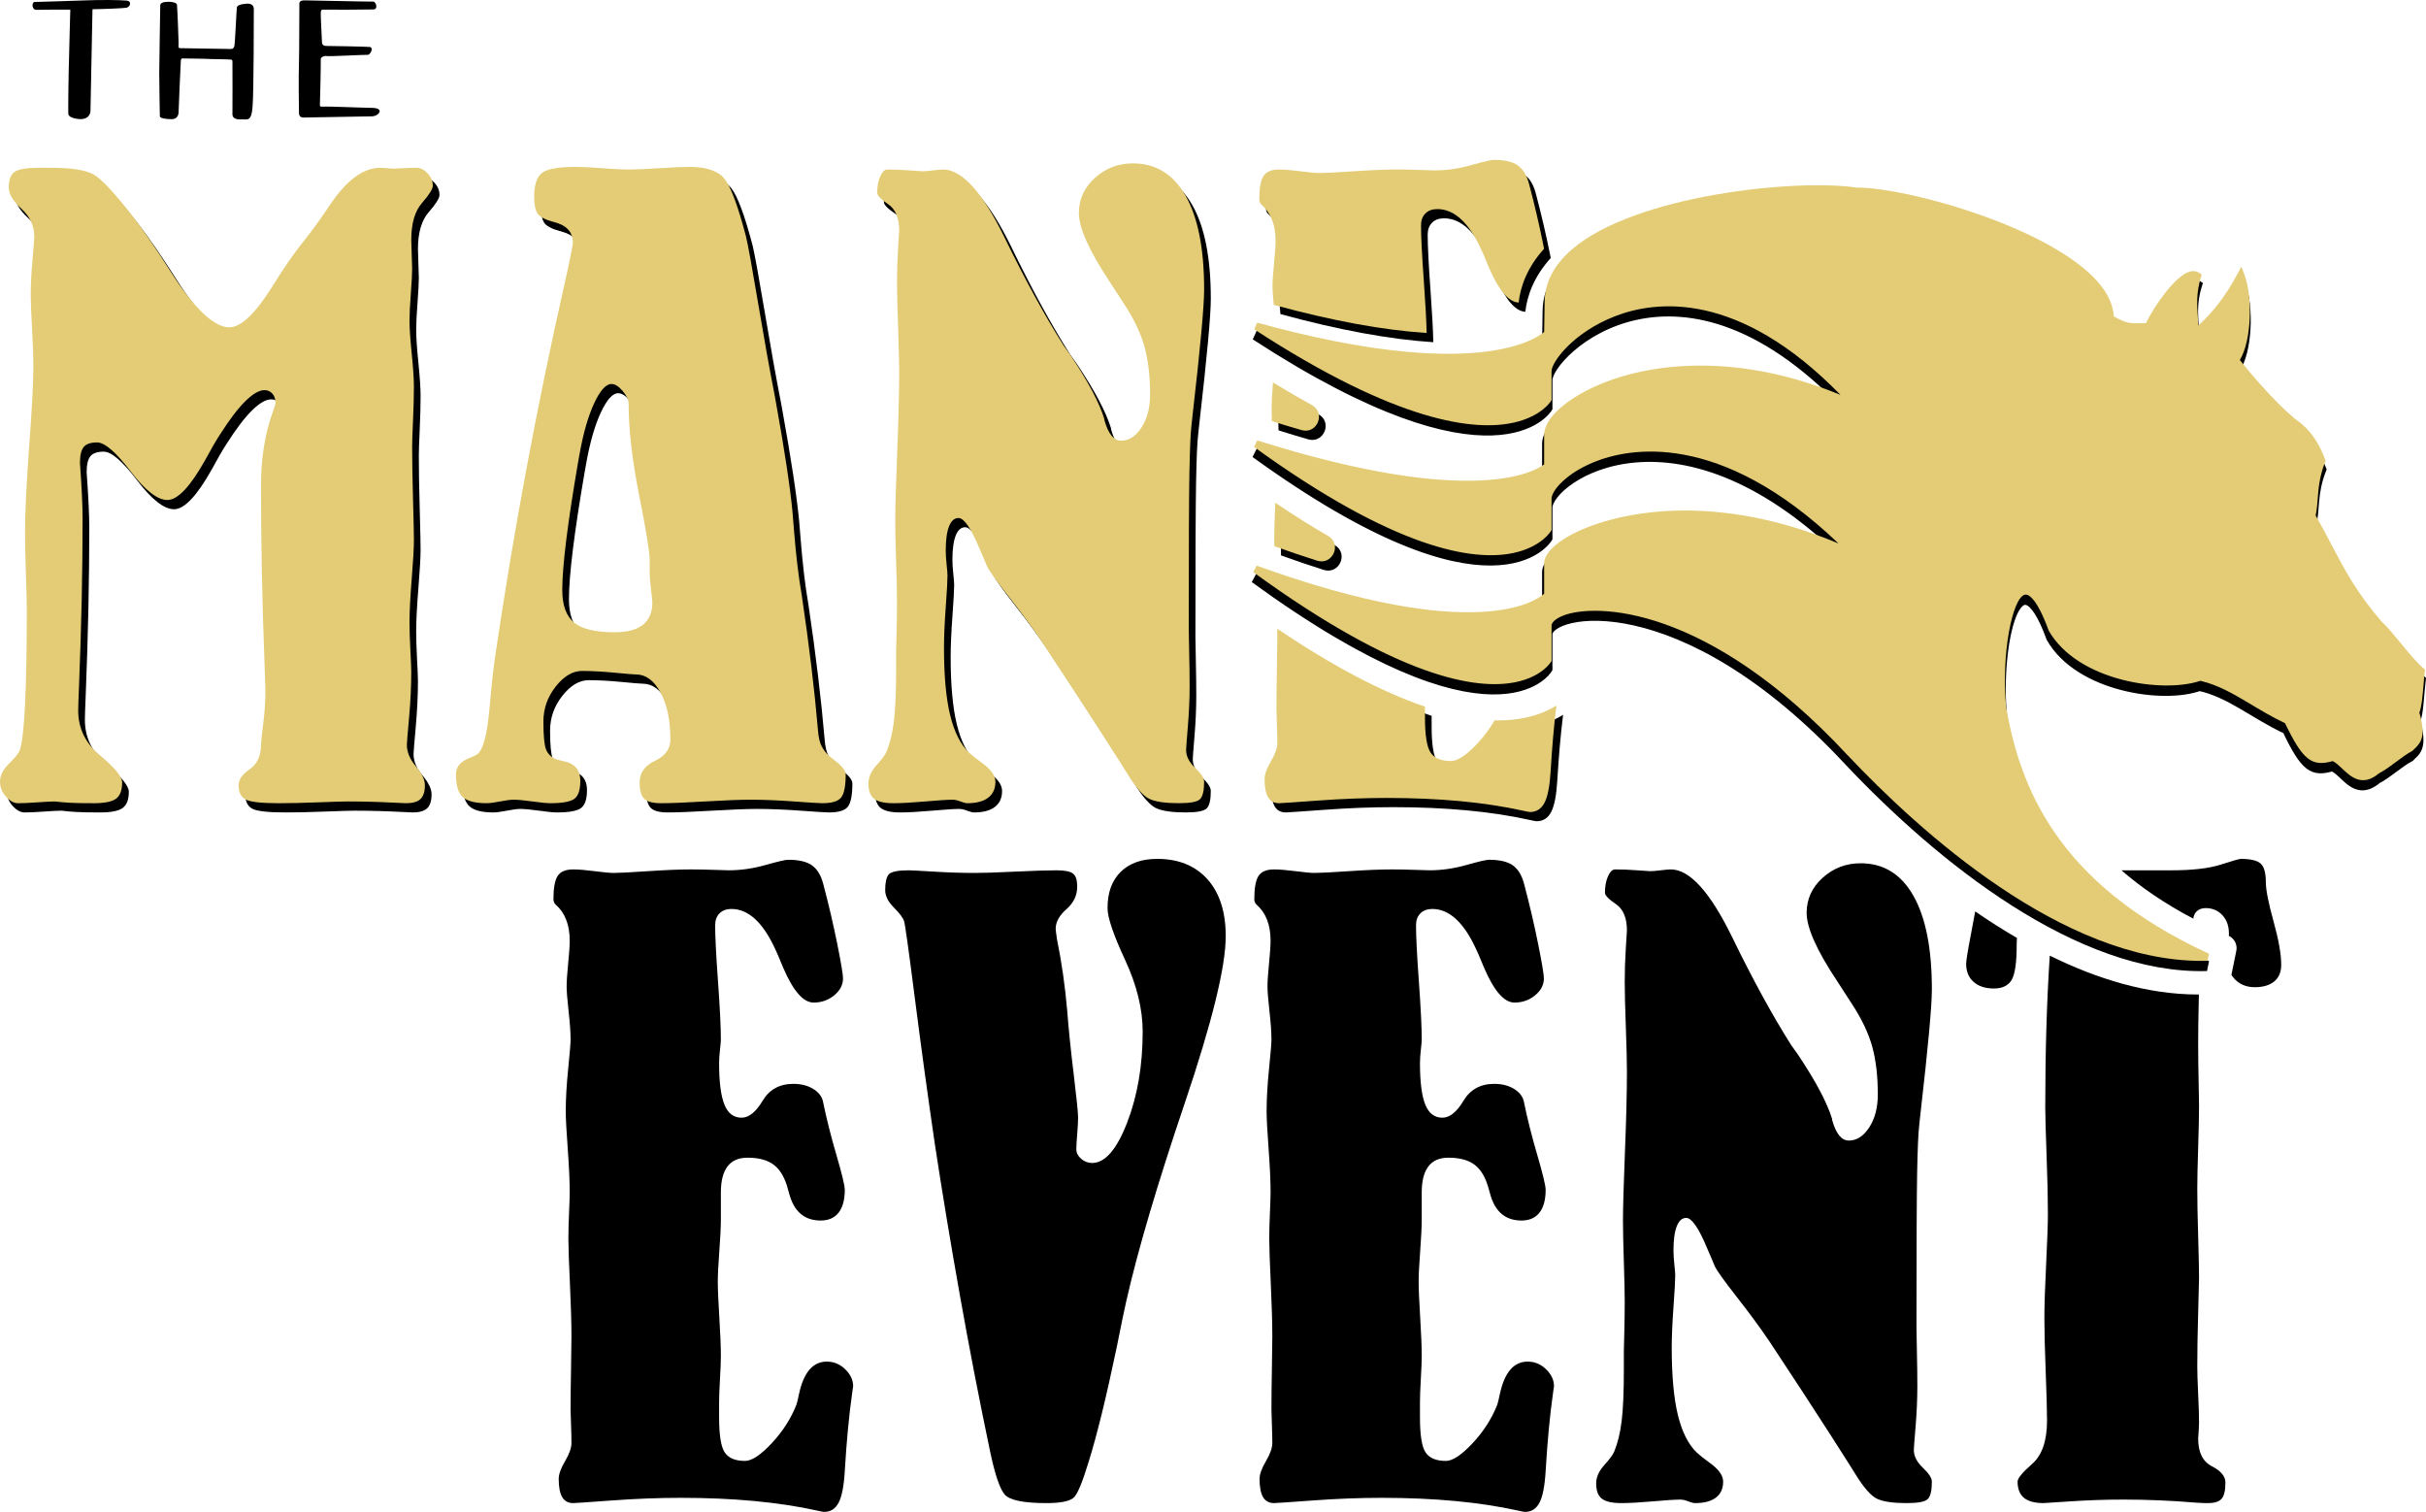 <?xml version="1.0" encoding="UTF-8"?>
<!-- Generator: Adobe Illustrator 28.3.0, SVG Export Plug-In . SVG Version: 6.00 Build 0)  -->
<svg xmlns="http://www.w3.org/2000/svg" xmlns:xlink="http://www.w3.org/1999/xlink" version="1.1" id="Layer_1" x="0px" y="0px" width="300.12px" height="187.021px" viewBox="0 0 300.12 187.021" style="enable-background:new 0 0 300.12 187.021;" xml:space="preserve">
<style type="text/css">
	.st0{fill:#010101;}
	.st1{fill:none;stroke:#010101;stroke-width:1.281;}
	.st2{fill:#E3CC75;}
</style>
<g>
	<path d="M7.62,100.282c-0.435,0-1.161,0.036-2.174,0.109c-1.015,0.073-1.813,0.109-2.392,0.109   c-0.508,0-1.005-0.272-1.494-0.815c-0.49-0.544-0.734-1.16-0.734-1.848   c0-0.761,0.38-1.513,1.142-2.256c0.761-0.742,1.195-1.295,1.304-1.658   c0.29-0.796,0.507-2.681,0.653-5.653c0.144-2.971,0.217-6.867,0.217-11.687   c0-0.761-0.036-2.21-0.109-4.349c-0.073-2.138-0.109-3.878-0.109-5.219   c0-2.537,0.171-6.106,0.516-10.709c0.344-4.602,0.516-7.936,0.516-10.003   c0-1.051-0.054-2.536-0.163-4.457c-0.109-1.921-0.163-3.334-0.163-4.24   c0-1.269,0.072-2.709,0.217-4.322c0.145-1.612,0.217-2.582,0.217-2.908   c0-1.305-0.525-2.437-1.576-3.398c-1.052-0.96-1.577-1.839-1.577-2.637   c0-0.942,0.235-1.585,0.706-1.93c0.471-0.344,1.503-0.516,3.099-0.516h1.25   c2.681,0,4.503,0.281,5.463,0.843c0.96,0.562,2.546,2.256,4.757,5.082   c1.268,1.631,2.827,3.896,4.675,6.795c2.971,4.675,5.417,7.013,7.339,7.013   c1.413,0,3.152-1.631,5.219-4.893c1.522-2.464,2.862-4.403,4.022-5.816   c0.905-1.123,1.957-2.573,3.152-4.349c2.066-3.117,4.167-4.675,6.306-4.675   c0.181,0,0.462,0.019,0.842,0.054c0.381,0.037,0.661,0.054,0.843,0.054   c0.109,0,0.47-0.017,1.087-0.054c0.616-0.036,1.177-0.054,1.685-0.054   c0.471,0,0.924,0.227,1.359,0.679c0.435,0.454,0.652,0.97,0.652,1.549   c0,0.399-0.444,1.106-1.331,2.12c-0.889,1.015-1.332,2.537-1.332,4.567   c0,0.399,0.018,1.005,0.054,1.821c0.036,0.815,0.054,1.386,0.054,1.712   c0,0.652-0.054,1.694-0.163,3.126c-0.109,1.432-0.163,2.546-0.163,3.343   c0,0.906,0.09,2.256,0.272,4.05c0.181,1.794,0.272,3.162,0.272,4.104   c0,1.16-0.036,2.555-0.109,4.186c-0.073,1.631-0.109,2.682-0.109,3.153   c0,1.813,0.036,4.014,0.109,6.604c0.072,2.592,0.109,4.286,0.109,5.083   c0,0.943-0.091,2.537-0.272,4.784c-0.182,2.247-0.272,4.022-0.272,5.327   c0,0.943,0.036,2.102,0.109,3.479c0.072,1.377,0.109,2.265,0.109,2.663   c0,1.776-0.091,3.669-0.272,5.681c-0.182,2.011-0.272,3.126-0.272,3.343   c0,0.906,0.371,1.794,1.114,2.664c0.743,0.869,1.115,1.649,1.115,2.337   c0,0.798-0.182,1.368-0.543,1.712c-0.363,0.345-0.961,0.516-1.794,0.516   c-0.182,0-0.58-0.018-1.196-0.054c-2.102-0.109-4.096-0.163-5.979-0.163   c-0.544,0-1.767,0.036-3.669,0.109c-1.903,0.073-3.525,0.109-4.865,0.109   c-2.247,0-3.642-0.163-4.186-0.489c-0.544-0.326-0.816-0.906-0.816-1.74   c0-0.688,0.463-1.35,1.386-1.984c0.924-0.634,1.386-1.639,1.386-3.017   c0-0.253,0.09-1.105,0.272-2.555c0.181-1.449,0.272-2.754,0.272-3.914   c0-0.471-0.036-1.685-0.109-3.642c-0.29-7.683-0.435-15.004-0.435-21.961   c0-3.37,0.489-6.415,1.468-9.132c0.217-0.58,0.326-0.943,0.326-1.087   c0-0.47-0.127-0.851-0.38-1.142c-0.254-0.289-0.58-0.435-0.979-0.435   c-0.652,0-1.441,0.453-2.364,1.359c-0.924,0.906-1.984,2.302-3.18,4.186   c-0.472,0.725-1.069,1.758-1.794,3.099c-1.848,3.298-3.407,4.947-4.675,4.947   c-1.232,0-2.754-1.187-4.566-3.561c-1.813-2.374-3.189-3.561-4.131-3.561   c-0.798,0-1.351,0.19-1.658,0.571c-0.309,0.38-0.462,1.042-0.462,1.984   c0.217,3.009,0.326,5.273,0.326,6.795c0,6.56-0.146,13.427-0.435,20.602   c-0.073,1.74-0.109,2.809-0.109,3.207c0,2.211,0.906,4.068,2.718,5.572   c1.811,1.504,2.718,2.619,2.718,3.343c0,0.943-0.245,1.603-0.734,1.984   c-0.489,0.38-1.423,0.571-2.8,0.571c-1.269,0-2.238-0.018-2.908-0.054   C8.824,100.41,8.199,100.355,7.62,100.282z"></path>
	<path d="M64.35,100.065c-0.363,0-0.915,0.073-1.658,0.217c-0.743,0.145-1.296,0.217-1.658,0.217   c-1.413,0-2.401-0.253-2.962-0.761c-0.562-0.507-0.843-1.449-0.843-2.827   c0-0.906,0.562-1.577,1.685-2.011c0.399-0.144,0.707-0.29,0.924-0.435   c0.761-0.507,1.285-2.518,1.577-6.034c0.217-2.573,0.452-4.693,0.706-6.36   c2.247-15.221,5.056-30.314,8.426-45.282c0.761-3.37,1.141-5.254,1.141-5.653   c0-1.268-0.743-2.101-2.229-2.5c-0.073-0.036-0.146-0.054-0.217-0.054   c-1.052-0.29-1.704-0.653-1.957-1.087c-0.254-0.435-0.38-1.105-0.38-2.011   c0-1.449,0.316-2.427,0.951-2.936c0.634-0.507,2.038-0.761,4.213-0.761   c0.688,0,1.767,0.054,3.235,0.163c1.468,0.109,2.564,0.163,3.289,0.163   c0.869,0,2.147-0.054,3.832-0.163c1.685-0.109,2.909-0.163,3.669-0.163   c2.138,0,3.596,0.499,4.376,1.495c0.779,0.997,1.658,3.362,2.637,7.094   c0.253,1.051,0.752,3.787,1.495,8.208c0.742,4.422,1.422,8.209,2.038,11.361l0.109,0.598   c1.123,6.197,1.829,10.854,2.12,13.97c0.036,0.399,0.09,1.069,0.163,2.011   c0.253,3.226,0.58,5.98,0.979,8.263c0.905,6.088,1.576,11.67,2.011,16.743   c0.036,0.435,0.072,0.706,0.109,0.816c0.145,1.051,0.735,1.957,1.767,2.718   c1.032,0.761,1.549,1.378,1.549,1.848c0,1.414-0.181,2.364-0.543,2.854   c-0.362,0.489-1.141,0.734-2.338,0.734c-0.362,0-1.531-0.072-3.506-0.217   c-1.976-0.144-3.778-0.217-5.409-0.217c-1.269,0-3.135,0.073-5.599,0.217   c-2.465,0.145-4.277,0.217-5.436,0.217c-1.051,0-1.758-0.19-2.12-0.571   c-0.363-0.381-0.543-1.042-0.543-1.984c0-1.196,0.633-2.093,1.903-2.691   c1.268-0.598,1.903-1.476,1.903-2.636c0-2.392-0.408-4.33-1.223-5.816   c-0.815-1.486-1.821-2.229-3.017-2.229c-0.29,0-1.178-0.072-2.663-0.217   c-1.487-0.144-2.827-0.217-4.022-0.217c-1.161,0-2.247,0.644-3.262,1.93   c-1.015,1.287-1.522,2.727-1.522,4.321c0,1.74,0.109,2.89,0.326,3.452   c0.217,0.563,0.634,0.97,1.25,1.223c0.109,0.036,0.38,0.109,0.815,0.217   c1.449,0.254,2.175,1.069,2.175,2.446c0,1.124-0.245,1.867-0.734,2.229   c-0.489,0.362-1.477,0.543-2.962,0.543c-0.472,0-1.215-0.072-2.229-0.217   C65.673,100.138,64.894,100.065,64.35,100.065z M76.473,48.641c-0.689,0-1.405,0.798-2.147,2.392   c-0.743,1.595-1.351,3.715-1.821,6.36l-0.164,0.924c-1.304,7.575-1.957,12.848-1.957,15.819   c0,1.884,0.49,3.226,1.468,4.023c0.979,0.798,2.645,1.195,5.001,1.195   c1.558,0,2.727-0.307,3.506-0.924c0.779-0.616,1.169-1.54,1.169-2.773   c0-0.217-0.055-0.742-0.164-1.576c-0.109-0.833-0.163-1.558-0.163-2.175v-1.467   c0-0.979-0.435-3.651-1.304-8.018c-0.87-4.367-1.305-8.145-1.305-11.334   c0-0.47-0.245-0.996-0.734-1.577C77.369,48.931,76.907,48.641,76.473,48.641z"></path>
	<path d="M118.695,100.065c-0.616,0-1.748,0.073-3.396,0.217c-1.65,0.145-2.963,0.217-3.942,0.217   c-1.123,0-1.921-0.181-2.391-0.543c-0.472-0.362-0.706-0.996-0.706-1.903   c0-0.761,0.334-1.513,1.005-2.256c0.67-0.742,1.078-1.295,1.223-1.657   c0.435-1.051,0.743-2.311,0.924-3.779c0.181-1.467,0.273-3.615,0.273-6.441v-2.229   c0-0.109,0.017-0.843,0.054-2.201c0.035-1.359,0.054-2.672,0.054-3.942   c0-1.051-0.038-2.681-0.109-4.892c-0.074-2.211-0.109-3.914-0.109-5.11   c0-1.595,0.082-4.431,0.245-8.508c0.163-4.077,0.245-7.366,0.245-9.866   c0-1.268-0.047-3.134-0.136-5.599c-0.092-2.464-0.136-4.312-0.136-5.545   c0-1.377,0.044-2.773,0.136-4.186c0.089-1.413,0.136-2.137,0.136-2.174   c0-1.558-0.454-2.645-1.36-3.261c-0.906-0.616-1.359-1.087-1.359-1.413   c0-0.797,0.127-1.476,0.38-2.038c0.254-0.562,0.543-0.843,0.869-0.843   c0.869,0,1.785,0.037,2.745,0.109c0.96,0.073,1.494,0.109,1.603,0.109   c0.29,0,0.725-0.036,1.305-0.109c0.58-0.072,0.996-0.109,1.25-0.109   c2.319,0,4.838,2.773,7.556,8.317c2.573,5.291,5.019,9.767,7.339,13.427   c0.181,0.254,0.453,0.635,0.815,1.142c2.211,3.298,3.624,5.961,4.241,7.991v0.109   c0.47,1.704,1.159,2.555,2.065,2.555c0.978,0,1.822-0.544,2.528-1.631   c0.706-1.087,1.06-2.447,1.06-4.077c0-2.246-0.226-4.203-0.679-5.871   c-0.454-1.666-1.296-3.442-2.528-5.327c-0.435-0.688-1.032-1.612-1.793-2.772   c-2.537-3.805-3.805-6.632-3.805-8.48c0-1.703,0.66-3.153,1.983-4.349   c1.322-1.196,2.89-1.794,4.703-1.794c2.826,0,5.001,1.341,6.522,4.022   c1.523,2.682,2.284,6.542,2.284,11.578c0,2.066-0.471,7.194-1.413,15.384l-0.163,1.522   c-0.11,0.978-0.191,2.918-0.246,5.816c-0.054,2.899-0.082,9.277-0.082,19.134   c0,0.363,0.018,1.351,0.054,2.963c0.036,1.613,0.054,3.035,0.054,4.267   c0,1.558-0.072,3.216-0.217,4.974c-0.145,1.758-0.217,2.727-0.217,2.908   c0,0.761,0.371,1.495,1.115,2.202c0.741,0.706,1.114,1.277,1.114,1.712   c0,1.087-0.163,1.803-0.489,2.147c-0.326,0.345-1.197,0.516-2.61,0.516   c-1.668,0-2.881-0.171-3.642-0.516c-0.761-0.344-1.668-1.368-2.718-3.072   c-0.145-0.253-1.205-1.921-3.179-5.001c-1.976-3.079-4.449-6.867-7.421-11.361   c-1.123-1.666-2.473-3.506-4.05-5.518c-1.576-2.011-2.492-3.289-2.744-3.832   c-0.217-0.543-0.527-1.268-0.925-2.174c-1.051-2.537-1.921-3.805-2.608-3.805   c-0.508,0-0.898,0.345-1.17,1.032c-0.272,0.689-0.408,1.685-0.408,2.99   c0,0.472,0.036,1.051,0.109,1.74c0.072,0.689,0.109,1.141,0.109,1.359   c0,0.617-0.072,1.921-0.217,3.914c-0.145,1.993-0.217,3.661-0.217,5.001   c0,3.479,0.254,6.261,0.761,8.345c0.507,2.084,1.286,3.634,2.338,4.648   c0.399,0.362,0.924,0.78,1.576,1.25c1.123,0.798,1.686,1.577,1.686,2.338   c0,0.869-0.299,1.531-0.897,1.984c-0.599,0.453-1.459,0.679-2.582,0.679   c-0.182,0-0.462-0.072-0.842-0.217C119.267,100.138,118.948,100.065,118.695,100.065z"></path>
	<g>
		<path d="M158.169,53.236c1.248,0.393,2.468,0.762,3.661,1.107c1.945,0.562,3.051-2.128,1.276-3.1    c-1.557-0.853-3.162-1.79-4.804-2.792c-0.099,1.292-0.166,2.521-0.166,3.615    C158.134,52.359,158.148,52.77,158.169,53.236z"></path>
		<path d="M156.885,26.462c1.159,1.015,1.74,2.5,1.74,4.457c0,0.617-0.065,1.558-0.19,2.827    c-0.128,1.269-0.19,2.211-0.19,2.826c0,0.492,0.054,1.261,0.158,2.283    c7.245,1.977,13.581,3.137,18.911,3.476c-0.032-1.512-0.146-3.625-0.343-6.357    c-0.237-3.262-0.353-5.58-0.353-6.958c0-0.616,0.18-1.105,0.543-1.468    c0.361-0.362,0.85-0.543,1.467-0.543c2.101,0,3.914,1.667,5.437,5.001    c0.109,0.254,0.198,0.453,0.272,0.598c0.18,0.435,0.415,0.997,0.706,1.685    c1.2,2.79,2.417,4.209,3.653,4.28c0.215-1.907,1.007-4.293,3.144-6.652    c-0.036-0.185-0.072-0.366-0.111-0.564c-0.472-2.355-1.052-4.838-1.74-7.447    c-0.29-1.087-0.761-1.857-1.413-2.31c-0.652-0.453-1.632-0.679-2.936-0.679    c-0.326,0-1.26,0.217-2.8,0.652c-1.541,0.435-3.053,0.652-4.539,0.652    c-0.181,0-0.788-0.017-1.822-0.054c-1.032-0.036-1.983-0.054-2.853-0.054    c-1.414,0-3.189,0.073-5.328,0.217c-2.139,0.146-3.552,0.217-4.24,0.217    c-0.435,0-1.215-0.072-2.338-0.217c-1.123-0.144-2.011-0.217-2.663-0.217    c-0.943,0-1.586,0.272-1.93,0.816c-0.344,0.543-0.516,1.504-0.516,2.881    c0,0.146,0.036,0.29,0.109,0.435C156.722,26.281,156.776,26.353,156.885,26.462z"></path>
		<path d="M189.479,89.933c-1.039,0.215-2.161,0.323-3.333,0.323c-0.137,0-0.282-0.013-0.42-0.016    c-0.584,1.009-1.282,1.969-2.123,2.866c-1.359,1.45-2.454,2.174-3.288,2.174    c-1.197,0-2.03-0.344-2.501-1.032c-0.471-0.688-0.706-2.138-0.706-4.349v-1.348    c-5.309-1.796-11.414-5.01-18.274-9.634c0.004,0.338,0.009,0.677,0.009,0.98    c0,0.689-0.019,2.03-0.054,4.022c-0.038,1.993-0.054,3.661-0.054,5.001    c0,0.29,0.017,0.897,0.054,1.821c0.035,0.924,0.054,1.694,0.054,2.31    c0,0.617-0.264,1.368-0.789,2.256c-0.525,0.889-0.788,1.622-0.788,2.201    c0,1.015,0.145,1.767,0.435,2.256c0.29,0.489,0.743,0.734,1.36,0.734    c0.217,0,1.811-0.109,4.783-0.326c2.971-0.217,5.817-0.326,8.534-0.326    c6.487,0,12.104,0.525,16.852,1.577c0.471,0.109,0.761,0.163,0.869,0.163    c0.797,0,1.395-0.381,1.795-1.142c0.399-0.761,0.652-2.066,0.761-3.914    c0.177-3.008,0.417-5.699,0.714-8.107C192.376,89.033,191.108,89.598,189.479,89.933z"></path>
		<path d="M165.121,67.436c-2.093-1.206-4.275-2.585-6.527-4.1c-0.013,0.364-0.029,0.771-0.05,1.259    c-0.054,1.25-0.082,2.311-0.082,3.18c0,0.256,0.004,0.567,0.012,0.93    c1.82,0.655,3.585,1.255,5.286,1.791C165.687,71.105,166.872,68.445,165.121,67.436z"></path>
	</g>
</g>
<g>
	<path class="st0" d="M191.413,74.726v-3.947c-0.005-3.407,16.455-11.226,38.07-1.011   c-21.711-22.254-38.07-10.614-38.07-6.98v3.749c0,0-6.442,10.92-36.086-10.526   c29.84,9.404,36.086,2.727,36.086,2.727v-3.841c0-4.451,16.563-13.559,38.07-3.643   c-21.615-23.775-38.07-7.648-38.07-4.251v3.443c0,0-6.246,10.415-36.082-9.002   c29.741,8.188,36.082,0.905,36.082,0.905l0.065-3.952c0.135-11.728,29.082-14.966,38.103-13.656   c7.633,0,31.428,7.187,31.389,15.757c2.236,1.269,2.528,1.013,4.727,1.013   c0.912-2.082,4.516-7.416,6.075-6.258c-0.967,3.122-0.162,5.312-0.377,7.125   c2.528-2.077,4.292-4.471,5.742-7.212c1.09,2.857,0.811,8.44-0.681,10.468   c1.723,2.254,5.54,6.596,7.74,8.097c1.081,0.878,2.027,1.976,2.948,4.331   c-1.168,2.997-0.76,4.953-1.24,6.855c2.849,4.937,3.921,8.227,8.275,13.33   c1.501,1.366,3.704,4.552,5.265,5.863c-0.22,1.865-0.268,4.225-0.699,5.101   c1.02,3.4-0.058,3.733-0.646,4.388c-1.342,0.712-2.794,2.082-4.082,2.743   c-2.688,2.249-3.815-0.989-5.481-1.587c-2.367,0.707-3.283,0.268-5.588-4.553   c-4.031-1.867-7.038-4.555-10.855-5.375c-4.405,1.624-14.833,0.143-18.314-5.949   c-4.225-11.619-6.997,0.89-6.124,9.812c1.749,9.813,6.458,22.112,25.357,30.788   c-15.738,0.447-32.86-13.282-44.226-25.324c-20.811-22.361-37.374-18.823-37.374-15.685v4.248   c0,0-6.246,10.527-36.178-11.229C185.167,82.317,191.413,74.726,191.413,74.726"></path>
	<path class="st1" d="M191.413,74.726v-3.947c-0.005-3.407,16.455-11.226,38.07-1.011   c-21.711-22.254-38.07-10.614-38.07-6.98v3.749c0,0-6.442,10.92-36.086-10.526   c29.84,9.404,36.086,2.727,36.086,2.727v-3.841c0-4.451,16.563-13.559,38.07-3.643   c-21.615-23.775-38.07-7.648-38.07-4.251v3.443c0,0-6.246,10.415-36.082-9.002   c29.741,8.188,36.082,0.905,36.082,0.905l0.065-3.952c0.135-11.728,29.082-14.966,38.103-13.656   c7.633,0,31.428,7.187,31.389,15.757c2.236,1.269,2.528,1.013,4.727,1.013   c0.912-2.082,4.516-7.416,6.075-6.258c-0.967,3.122-0.162,5.312-0.377,7.125   c2.528-2.077,4.292-4.471,5.742-7.212c1.09,2.857,0.811,8.44-0.681,10.468   c1.723,2.254,5.54,6.596,7.74,8.097c1.081,0.878,2.027,1.976,2.948,4.331   c-1.168,2.997-0.76,4.953-1.24,6.855c2.849,4.937,3.921,8.227,8.275,13.33   c1.501,1.366,3.704,4.552,5.265,5.863c-0.22,1.865-0.268,4.225-0.699,5.101   c1.02,3.4-0.058,3.733-0.646,4.388c-1.342,0.712-2.794,2.082-4.082,2.743   c-2.688,2.249-3.815-0.989-5.481-1.587c-2.367,0.707-3.283,0.268-5.588-4.553   c-4.031-1.867-7.038-4.555-10.855-5.375c-4.405,1.624-14.833,0.143-18.314-5.949   c-4.225-11.619-6.997,0.89-6.124,9.812c1.749,9.813,6.458,22.112,25.357,30.788   c-15.738,0.447-32.86-13.282-44.226-25.324c-20.811-22.361-37.374-18.823-37.374-15.685v4.248   c0,0-6.246,10.527-36.178-11.229C185.167,82.317,191.413,74.726,191.413,74.726z"></path>
	<path class="st2" d="M299.811,82.676c-0.802-0.675-1.81-1.898-2.786-3.082   c-0.895-1.086-1.742-2.113-2.425-2.734c-3.106-3.632-4.51-6.31-6.135-9.409   c-0.609-1.163-1.239-2.365-1.999-3.69c0.151-0.683,0.203-1.366,0.259-2.086   c0.096-1.271,0.206-2.712,0.915-4.532l0.065-0.166l-0.065-0.166   c-1-2.573-2.074-3.696-3.118-4.549c-1.974-1.347-5.547-5.318-7.429-7.733   c1.478-2.429,1.586-7.878,0.547-10.612l-0.36-0.943l-0.474,0.891   c-1.381,2.603-2.936,4.658-4.847,6.394c-0.012-0.347-0.038-0.704-0.065-1.07   c-0.102-1.379-0.219-2.943,0.386-4.896l0.096-0.312l-0.261-0.193   c-0.234-0.172-0.63-0.347-1.199-0.189c-1.898,0.51-4.534,4.484-5.439,6.372   c-0.23,0.003-0.437,0.006-0.629,0.01c-1.325,0.035-1.766,0.038-3.352-0.845   c-0.082-1.624-0.939-3.268-2.555-4.889c-6.355-6.377-23.015-11.04-29.215-11.04   c-0.003,0-0.006,0-0.009,0c-7.714-1.124-27.427,0.96-35.201,7.601   c-2.247,1.92-3.401,4.107-3.43,6.496l-0.057,3.76c-0.972,0.841-8.547,6.271-35.499-1.153   l-0.371,0.824c17.767,11.567,27.314,12.648,32.19,11.524c3.361-0.775,4.481-2.588,4.526-2.664   l0.066-0.109v-3.571c0-1.126,2.681-4.799,7.881-6.808c5.065-1.958,15.268-3.176,27.866,9.742   c-14.492-5.981-26.734-3.632-32.991,0.371c-2.333,1.494-3.672,3.165-3.672,4.585v3.636   c-1.022,0.797-8.599,5.521-35.484-2.96l-0.405,0.807c17.562,12.711,27.122,14.154,32.051,13.123   c3.469-0.725,4.642-2.658,4.691-2.739l0.063-0.109v-3.865c0-1.007,1.824-3.143,5.25-4.537   c4.242-1.726,15.46-4.048,30.25,10.066c-16.476-6.954-29.295-3.522-33.923-0.584   c-1.61,1.021-2.494,2.101-2.493,3.042v3.761c-0.944,0.85-8.424,6.336-35.567-3.479l-0.424,0.801   c17.995,13.074,27.588,14.615,32.475,13.611c3.238-0.669,4.324-2.441,4.368-2.516l0.065-0.109v-4.373   c0-0.308,0.38-0.818,1.453-1.239c3.892-1.525,17.773-1.412,35.13,17.234   c9.039,9.581,26.632,25.484,43.791,25.483c0.259,0,0.521-0.004,0.78-0.01l0.179-0.873   c-19-8.729-23.39-20.859-25.086-30.418c-0.653-6.664,0.771-13.65,2.312-13.998   c0.281-0.071,1.344,0.056,2.947,4.455c3.602,6.296,14.214,7.767,18.751,6.2   c2.24,0.51,4.233,1.7,6.341,2.959c1.302,0.778,2.647,1.581,4.138,2.281   c2.194,4.554,3.292,5.434,5.902,4.693c0.384,0.182,0.769,0.546,1.171,0.929   c1.04,0.987,2.463,2.339,4.545,0.589c0.69-0.353,1.419-0.897,2.124-1.422   c0.657-0.49,1.338-0.996,1.965-1.333l0.124-0.097c0.071-0.079,0.15-0.153,0.232-0.229   c0.793-0.741,1.383-1.59,0.56-4.43c0.285-0.736,0.393-2.016,0.507-3.364   c0.048-0.581,0.098-1.168,0.162-1.714L300,82.835L299.811,82.676z"></path>
</g>
<g>
	<path d="M15.559,0.968c-0.4,0.05-2.421,0.15-4.117,0.175c-0.049,2.919-0.248,11.925-0.248,12.523   c0,0.699-0.524,1.074-1.223,1.074c-0.749-0.026-1.497-0.25-1.522-0.649   c-0.026-0.399,0.025-5.113,0.1-7.209C8.598,5.209,8.649,2.515,8.698,1.193   c-1.696,0-3.717,0-4.166,0.025C3.934,1.242,3.908,0.37,4.233,0.245   c0.898-0.025,4.465-0.124,6.336-0.199c1.846-0.075,4.316-0.05,5.065,0.025   C16.407,0.121,16.083,0.943,15.559,0.968z"></path>
	<path d="M20.822,0.22c0.549,0,1.048,0.124,1.073,0.374c0.049,0.449,0.199,4.341,0.199,4.666   c0,0.598-0.1,0.699,0.274,0.699l6.137,0.1c0.3,0,0.349-0.05,0.475-0.3   c0.1-0.224,0.274-4.589,0.323-4.839c0.05-0.25,0.449-0.4,1.023-0.449   c0.573-0.075,1.073,0.049,1.073,0.648s0,10.103-0.15,12.025c-0.124,1.945-0.648,1.597-1.371,1.621   c-0.723,0.049-1.123-0.175-1.123-0.624c0-0.475,0.025-6.362,0-6.561   c-0.025-0.199-0.049-0.199-0.374-0.225c-0.349-0.025-1.298-0.025-2.145-0.049   c-0.849-0.05-3.392-0.075-3.518-0.075c-0.15,0-0.325-0.1-0.349,0.325   c-0.025,0.423-0.274,5.787-0.274,6.285c0,0.499-0.274,0.924-0.898,0.899   c-0.599,0-1.422-0.101-1.422-0.349c0-0.25-0.075-3.792-0.075-5.34c0-1.571,0.126-7.957,0.126-8.406   C19.825,0.344,20.274,0.22,20.822,0.22z"></path>
	<path d="M37.735,0.045c0.648,0,8.007,0.175,8.407,0.15c0.374-0.026,0.673,0.947,0.074,0.973   c-0.398,0.025-5.887,0.049-6.161,0.025c-0.274-0.025-0.349,0.049-0.374,0.374   c-0.026,0.325,0.149,3.343,0.149,3.642s0.175,0.474,0.55,0.474c0.349,0,4.839,0.075,5.363,0.126   c0.524,0.075,0.075,0.998-0.274,0.973c-0.349-0.025-4.765,0.224-5.064,0.149   C40.106,6.881,39.655,7.08,39.681,7.33c0.025,0.274-0.075,5.039-0.1,5.413   c-0.026,0.4-0.026,0.474,0.374,0.449c0.723-0.049,4.315,0.124,6.012,0.15   c1.696,0,0.898,1.022,0.074,1.048c-0.823,0.025-8.331,0.149-8.531,0.149   c-0.199-0.025-0.524-0.049-0.524-0.598c0-0.574-0.074-4.316,0-6.213   c0.05-1.92,0.026-6.71,0.05-7.358C37.112,0.07,37.411,0.045,37.735,0.045z"></path>
</g>
<g>
	<path class="st2" d="M6.795,99.141c-0.435,0-1.161,0.036-2.174,0.109   c-1.015,0.073-1.813,0.109-2.392,0.109c-0.508,0-1.005-0.272-1.494-0.815   C0.245,97.999,0,97.383,0,96.695c0-0.761,0.38-1.513,1.142-2.256c0.761-0.742,1.195-1.295,1.304-1.658   c0.29-0.796,0.507-2.681,0.653-5.653c0.144-2.971,0.217-6.867,0.217-11.687   c0-0.761-0.036-2.21-0.109-4.349c-0.073-2.138-0.109-3.878-0.109-5.219   c0-2.537,0.171-6.106,0.516-10.709c0.344-4.602,0.516-7.936,0.516-10.003   c0-1.051-0.054-2.536-0.163-4.457c-0.109-1.921-0.163-3.334-0.163-4.24   c0-1.269,0.072-2.709,0.217-4.322c0.145-1.612,0.217-2.582,0.217-2.908   c0-1.305-0.525-2.437-1.576-3.398c-1.052-0.96-1.577-1.839-1.577-2.637   c0-0.942,0.235-1.585,0.706-1.93c0.471-0.344,1.503-0.516,3.099-0.516h1.25   c2.681,0,4.503,0.281,5.463,0.843c0.96,0.562,2.546,2.256,4.757,5.082   c1.268,1.631,2.827,3.896,4.675,6.795c2.971,4.675,5.417,7.013,7.339,7.013   c1.413,0,3.152-1.631,5.219-4.893c1.522-2.464,2.862-4.403,4.022-5.816   c0.905-1.123,1.957-2.573,3.152-4.349c2.066-3.117,4.167-4.675,6.306-4.675   c0.181,0,0.462,0.019,0.842,0.054c0.381,0.037,0.661,0.054,0.843,0.054   c0.109,0,0.47-0.017,1.087-0.054c0.616-0.036,1.177-0.054,1.685-0.054   c0.471,0,0.924,0.227,1.359,0.679c0.435,0.454,0.652,0.97,0.652,1.549   c0,0.399-0.444,1.106-1.331,2.12c-0.889,1.015-1.332,2.537-1.332,4.567   c0,0.399,0.018,1.005,0.054,1.821c0.036,0.815,0.054,1.386,0.054,1.712   c0,0.652-0.054,1.694-0.163,3.126c-0.109,1.432-0.163,2.546-0.163,3.343   c0,0.906,0.09,2.256,0.272,4.05c0.181,1.794,0.272,3.162,0.272,4.104   c0,1.16-0.036,2.555-0.109,4.186c-0.073,1.631-0.109,2.682-0.109,3.153   c0,1.813,0.036,4.014,0.109,6.604c0.072,2.592,0.109,4.286,0.109,5.083   c0,0.943-0.091,2.537-0.272,4.784c-0.182,2.247-0.272,4.022-0.272,5.327   c0,0.943,0.036,2.102,0.109,3.479c0.072,1.377,0.109,2.265,0.109,2.663   c0,1.776-0.091,3.669-0.272,5.681c-0.182,2.011-0.272,3.126-0.272,3.343   c0,0.906,0.371,1.794,1.114,2.664c0.743,0.869,1.115,1.649,1.115,2.337   c0,0.798-0.182,1.368-0.543,1.712c-0.363,0.345-0.961,0.516-1.794,0.516   c-0.182,0-0.58-0.018-1.196-0.054c-2.102-0.109-4.096-0.163-5.979-0.163   c-0.544,0-1.767,0.036-3.669,0.109c-1.903,0.073-3.525,0.109-4.865,0.109   c-2.247,0-3.642-0.163-4.186-0.489c-0.544-0.326-0.816-0.906-0.816-1.74   c0-0.688,0.463-1.35,1.386-1.984c0.924-0.634,1.386-1.639,1.386-3.017   c0-0.253,0.09-1.105,0.272-2.555c0.181-1.449,0.272-2.754,0.272-3.914   c0-0.471-0.036-1.685-0.109-3.642c-0.29-7.683-0.435-15.004-0.435-21.961   c0-3.37,0.489-6.415,1.468-9.132c0.217-0.58,0.326-0.943,0.326-1.087   c0-0.47-0.127-0.851-0.38-1.142c-0.254-0.289-0.58-0.435-0.979-0.435   c-0.652,0-1.441,0.453-2.364,1.359c-0.924,0.906-1.984,2.302-3.18,4.186   c-0.472,0.725-1.069,1.758-1.794,3.099c-1.848,3.298-3.407,4.947-4.675,4.947   c-1.232,0-2.754-1.187-4.566-3.561c-1.813-2.374-3.189-3.561-4.131-3.561   c-0.798,0-1.351,0.19-1.658,0.571c-0.309,0.38-0.462,1.042-0.462,1.984   c0.217,3.009,0.326,5.273,0.326,6.795c0,6.56-0.146,13.427-0.435,20.602   c-0.073,1.74-0.109,2.809-0.109,3.207c0,2.211,0.906,4.068,2.718,5.572   c1.811,1.504,2.718,2.619,2.718,3.343c0,0.943-0.245,1.603-0.734,1.984   c-0.489,0.38-1.423,0.571-2.8,0.571c-1.269,0-2.238-0.018-2.908-0.054   C8,99.268,7.374,99.214,6.795,99.141z"></path>
	<path class="st2" d="M63.525,98.923c-0.363,0-0.915,0.073-1.658,0.217   c-0.743,0.145-1.296,0.217-1.658,0.217c-1.413,0-2.401-0.253-2.962-0.761   c-0.562-0.507-0.843-1.449-0.843-2.827c0-0.906,0.562-1.577,1.685-2.011   c0.399-0.144,0.707-0.29,0.924-0.435c0.761-0.507,1.285-2.518,1.577-6.034   c0.217-2.573,0.452-4.693,0.706-6.36c2.247-15.221,5.056-30.314,8.426-45.282   c0.761-3.37,1.141-5.254,1.141-5.653c0-1.268-0.743-2.101-2.229-2.5   c-0.073-0.036-0.146-0.054-0.217-0.054c-1.052-0.29-1.704-0.653-1.957-1.087   c-0.254-0.435-0.38-1.105-0.38-2.011c0-1.449,0.316-2.427,0.951-2.936   c0.634-0.507,2.038-0.761,4.213-0.761c0.688,0,1.767,0.054,3.235,0.163   c1.468,0.109,2.564,0.163,3.289,0.163c0.869,0,2.147-0.054,3.832-0.163   c1.685-0.109,2.909-0.163,3.669-0.163c2.138,0,3.596,0.499,4.376,1.495   c0.779,0.997,1.658,3.362,2.637,7.094c0.253,1.051,0.752,3.787,1.495,8.208   c0.742,4.422,1.422,8.209,2.038,11.361l0.109,0.598c1.123,6.197,1.829,10.854,2.12,13.97   c0.036,0.399,0.09,1.069,0.163,2.011c0.253,3.226,0.58,5.98,0.979,8.263   c0.905,6.088,1.576,11.67,2.011,16.743c0.036,0.435,0.072,0.706,0.109,0.816   c0.145,1.051,0.735,1.957,1.767,2.718c1.032,0.761,1.549,1.378,1.549,1.848   c0,1.414-0.181,2.364-0.543,2.854c-0.362,0.489-1.141,0.734-2.338,0.734   c-0.362,0-1.531-0.072-3.506-0.217c-1.976-0.144-3.778-0.217-5.409-0.217   c-1.269,0-3.135,0.073-5.599,0.217c-2.465,0.145-4.277,0.217-5.436,0.217   c-1.051,0-1.758-0.19-2.12-0.571c-0.363-0.381-0.543-1.042-0.543-1.984   c0-1.196,0.633-2.093,1.903-2.691c1.268-0.598,1.903-1.476,1.903-2.636   c0-2.392-0.408-4.33-1.223-5.816c-0.815-1.486-1.821-2.229-3.017-2.229   c-0.29,0-1.178-0.072-2.663-0.217c-1.487-0.144-2.827-0.217-4.022-0.217   c-1.161,0-2.247,0.644-3.262,1.93c-1.015,1.287-1.522,2.727-1.522,4.321   c0,1.74,0.109,2.89,0.326,3.452c0.217,0.563,0.634,0.97,1.25,1.223   c0.109,0.036,0.38,0.109,0.815,0.217c1.449,0.254,2.175,1.069,2.175,2.446   c0,1.124-0.245,1.867-0.734,2.229c-0.489,0.362-1.477,0.543-2.962,0.543   c-0.472,0-1.215-0.072-2.229-0.217C64.848,98.996,64.069,98.923,63.525,98.923z M75.648,47.499   c-0.689,0-1.405,0.798-2.147,2.392c-0.743,1.595-1.351,3.715-1.821,6.36l-0.164,0.924   c-1.304,7.575-1.957,12.848-1.957,15.819c0,1.884,0.49,3.226,1.468,4.023   c0.979,0.798,2.645,1.195,5.001,1.195c1.558,0,2.727-0.307,3.506-0.924   c0.779-0.616,1.169-1.54,1.169-2.773c0-0.217-0.055-0.742-0.164-1.576   c-0.109-0.833-0.163-1.558-0.163-2.175v-1.467c0-0.979-0.435-3.651-1.304-8.018   c-0.87-4.367-1.305-8.145-1.305-11.334c0-0.47-0.245-0.996-0.734-1.577   C76.545,47.789,76.083,47.499,75.648,47.499z"></path>
	<path class="st2" d="M117.87,98.923c-0.616,0-1.748,0.073-3.396,0.217   c-1.65,0.145-2.963,0.217-3.942,0.217c-1.123,0-1.921-0.181-2.391-0.543   c-0.472-0.362-0.706-0.996-0.706-1.903c0-0.761,0.334-1.513,1.005-2.256   c0.67-0.742,1.078-1.295,1.223-1.657c0.435-1.051,0.743-2.311,0.924-3.779   c0.181-1.467,0.273-3.615,0.273-6.441v-2.229c0-0.109,0.017-0.843,0.054-2.201   c0.035-1.359,0.054-2.672,0.054-3.942c0-1.051-0.038-2.681-0.109-4.892   c-0.074-2.211-0.109-3.914-0.109-5.11c0-1.595,0.082-4.431,0.245-8.508   c0.163-4.077,0.245-7.366,0.245-9.866c0-1.268-0.047-3.134-0.136-5.599   c-0.092-2.464-0.136-4.312-0.136-5.545c0-1.377,0.044-2.773,0.136-4.186   c0.089-1.413,0.136-2.137,0.136-2.174c0-1.558-0.454-2.645-1.36-3.261   c-0.906-0.616-1.359-1.087-1.359-1.413c0-0.797,0.127-1.476,0.38-2.038   c0.254-0.562,0.543-0.843,0.869-0.843c0.869,0,1.785,0.037,2.745,0.109   c0.96,0.073,1.494,0.109,1.603,0.109c0.29,0,0.725-0.036,1.305-0.109   c0.58-0.072,0.996-0.109,1.25-0.109c2.319,0,4.838,2.773,7.556,8.317   c2.573,5.291,5.019,9.767,7.339,13.427c0.181,0.254,0.453,0.635,0.815,1.142   c2.211,3.298,3.624,5.961,4.241,7.991v0.109c0.47,1.704,1.159,2.555,2.065,2.555   c0.978,0,1.822-0.544,2.528-1.631c0.706-1.087,1.06-2.447,1.06-4.077   c0-2.246-0.226-4.203-0.679-5.871c-0.454-1.666-1.296-3.442-2.528-5.327   c-0.435-0.688-1.032-1.612-1.793-2.772c-2.537-3.805-3.805-6.632-3.805-8.48   c0-1.703,0.66-3.153,1.983-4.349c1.322-1.196,2.89-1.794,4.703-1.794   c2.826,0,5.001,1.341,6.522,4.022c1.523,2.682,2.284,6.542,2.284,11.578   c0,2.066-0.471,7.194-1.413,15.384l-0.163,1.522c-0.11,0.978-0.191,2.918-0.246,5.816   c-0.054,2.899-0.082,9.277-0.082,19.134c0,0.363,0.018,1.351,0.054,2.963   c0.036,1.613,0.054,3.035,0.054,4.267c0,1.558-0.072,3.216-0.217,4.974   c-0.145,1.758-0.217,2.727-0.217,2.908c0,0.761,0.371,1.495,1.115,2.202   c0.741,0.706,1.114,1.277,1.114,1.712c0,1.087-0.163,1.803-0.489,2.147   c-0.326,0.345-1.197,0.516-2.61,0.516c-1.668,0-2.881-0.171-3.642-0.516   c-0.761-0.344-1.668-1.368-2.718-3.072c-0.145-0.253-1.205-1.921-3.179-5.001   c-1.976-3.079-4.449-6.867-7.421-11.361c-1.123-1.666-2.472-3.506-4.05-5.518   c-1.576-2.011-2.492-3.289-2.744-3.832c-0.217-0.543-0.527-1.268-0.925-2.174   c-1.051-2.537-1.921-3.805-2.608-3.805c-0.508,0-0.898,0.345-1.17,1.032   c-0.272,0.689-0.408,1.685-0.408,2.99c0,0.472,0.036,1.051,0.109,1.74   c0.072,0.689,0.109,1.141,0.109,1.359c0,0.617-0.072,1.921-0.217,3.914   c-0.145,1.993-0.217,3.661-0.217,5.001c0,3.479,0.254,6.261,0.761,8.345   c0.507,2.084,1.286,3.634,2.338,4.648c0.399,0.362,0.924,0.78,1.576,1.25   c1.123,0.798,1.686,1.577,1.686,2.338c0,0.869-0.299,1.531-0.897,1.984   c-0.599,0.453-1.459,0.679-2.582,0.679c-0.182,0-0.462-0.072-0.842-0.217   C118.442,98.996,118.124,98.923,117.87,98.923z"></path>
	<g>
		<path class="st2" d="M157.344,52.094c1.248,0.393,2.468,0.762,3.661,1.107    c1.945,0.562,3.051-2.128,1.276-3.1c-1.557-0.853-3.162-1.79-4.804-2.792    c-0.099,1.292-0.166,2.521-0.166,3.615C157.31,51.217,157.324,51.628,157.344,52.094z"></path>
		<path class="st2" d="M156.06,25.32c1.159,1.015,1.74,2.5,1.74,4.457    c0,0.617-0.065,1.558-0.19,2.827c-0.128,1.269-0.19,2.211-0.19,2.826    c0,0.492,0.054,1.261,0.158,2.283c7.245,1.977,13.581,3.137,18.911,3.476    c-0.032-1.512-0.146-3.625-0.343-6.357c-0.237-3.262-0.353-5.58-0.353-6.958    c0-0.616,0.18-1.105,0.543-1.468c0.361-0.362,0.85-0.543,1.467-0.543    c2.101,0,3.914,1.667,5.437,5.001c0.109,0.254,0.198,0.453,0.272,0.598    c0.18,0.435,0.415,0.997,0.706,1.685c1.2,2.79,2.417,4.209,3.653,4.28    c0.215-1.907,1.007-4.293,3.144-6.652c-0.036-0.185-0.072-0.366-0.111-0.564    c-0.472-2.355-1.052-4.838-1.74-7.447c-0.29-1.087-0.761-1.857-1.413-2.31    c-0.652-0.453-1.631-0.679-2.936-0.679c-0.326,0-1.26,0.217-2.8,0.652    c-1.541,0.435-3.053,0.652-4.539,0.652c-0.181,0-0.788-0.017-1.822-0.054    c-1.032-0.036-1.983-0.054-2.853-0.054c-1.414,0-3.189,0.073-5.328,0.217    c-2.139,0.146-3.552,0.217-4.24,0.217c-0.435,0-1.215-0.072-2.338-0.217    c-1.123-0.144-2.011-0.217-2.663-0.217c-0.943,0-1.586,0.272-1.93,0.816    c-0.344,0.543-0.516,1.504-0.516,2.881c0,0.146,0.036,0.29,0.109,0.435    C155.897,25.139,155.951,25.211,156.06,25.32z"></path>
		<path class="st2" d="M188.654,88.792c-1.039,0.215-2.161,0.323-3.333,0.323    c-0.137,0-0.282-0.013-0.42-0.016c-0.584,1.009-1.282,1.969-2.123,2.866    c-1.359,1.45-2.454,2.174-3.288,2.174c-1.197,0-2.03-0.344-2.501-1.032s-0.706-2.138-0.706-4.349    v-1.348c-5.309-1.796-11.414-5.01-18.274-9.634c0.004,0.338,0.009,0.677,0.009,0.98    c0,0.689-0.019,2.03-0.054,4.022c-0.038,1.993-0.054,3.661-0.054,5.001    c0,0.29,0.017,0.897,0.054,1.821c0.035,0.924,0.054,1.694,0.054,2.31    c0,0.617-0.264,1.368-0.789,2.256c-0.525,0.889-0.788,1.622-0.788,2.201    c0,1.015,0.145,1.767,0.435,2.256c0.29,0.489,0.743,0.734,1.36,0.734    c0.217,0,1.811-0.109,4.783-0.326c2.971-0.217,5.817-0.326,8.534-0.326    c6.487,0,12.104,0.525,16.852,1.577c0.471,0.109,0.761,0.163,0.869,0.163    c0.797,0,1.395-0.381,1.795-1.142c0.399-0.761,0.652-2.066,0.761-3.914    c0.177-3.008,0.417-5.699,0.714-8.107C191.552,87.892,190.283,88.456,188.654,88.792z"></path>
		<path class="st2" d="M164.296,66.294c-2.093-1.206-4.275-2.585-6.527-4.1    c-0.013,0.364-0.029,0.771-0.05,1.259c-0.054,1.25-0.082,2.311-0.082,3.18    c0,0.256,0.004,0.567,0.012,0.93c1.82,0.655,3.585,1.255,5.286,1.791    C164.862,69.963,166.047,67.304,164.296,66.294z"></path>
	</g>
</g>
<g>
	<path d="M84.231,185.282c-2.718,0-5.563,0.109-8.535,0.326c-2.972,0.217-4.566,0.326-4.784,0.326   c-0.617,0-1.069-0.245-1.359-0.734c-0.29-0.489-0.435-1.241-0.435-2.256   c0-0.58,0.263-1.313,0.789-2.201c0.525-0.888,0.788-1.639,0.788-2.256   c0-0.616-0.019-1.386-0.054-2.311c-0.036-0.924-0.054-1.531-0.054-1.82   c0-1.34,0.018-3.008,0.054-5.002c0.036-1.992,0.054-3.333,0.054-4.023   c0-1.666-0.063-3.849-0.19-6.549c-0.127-2.699-0.19-4.557-0.19-5.573   c0-0.869,0.027-1.929,0.082-3.18c0.054-1.25,0.082-2.092,0.082-2.527   c0-1.377-0.082-3.18-0.245-5.409c-0.163-2.228-0.245-3.759-0.245-4.593   c0-1.558,0.1-3.316,0.299-5.272c0.199-1.958,0.299-3.171,0.299-3.642   c0-0.871-0.082-2.03-0.245-3.479c-0.163-1.449-0.245-2.483-0.245-3.099s0.063-1.558,0.19-2.827   c0.127-1.268,0.19-2.21,0.19-2.827c0-1.956-0.58-3.442-1.74-4.457   c-0.109-0.109-0.163-0.181-0.163-0.217c-0.073-0.145-0.109-0.29-0.109-0.435   c0-1.377,0.171-2.338,0.516-2.881c0.344-0.543,0.987-0.815,1.93-0.815   c0.653,0,1.54,0.072,2.664,0.217c1.123,0.145,1.903,0.217,2.337,0.217   c0.688,0,2.101-0.072,4.241-0.217c2.137-0.145,3.914-0.217,5.327-0.217   c0.87,0,1.821,0.018,2.854,0.054c1.033,0.036,1.639,0.054,1.821,0.054   c1.485,0,2.998-0.217,4.539-0.652c1.54-0.435,2.474-0.652,2.8-0.652   c1.305,0,2.283,0.226,2.936,0.679c0.652,0.453,1.123,1.223,1.413,2.309   c0.688,2.61,1.268,5.092,1.74,7.447c0.47,2.356,0.706,3.77,0.706,4.241   c0,0.797-0.362,1.494-1.087,2.092c-0.726,0.598-1.577,0.897-2.555,0.897   c-1.269,0-2.52-1.431-3.751-4.294c-0.29-0.688-0.526-1.25-0.707-1.685   c-0.073-0.145-0.163-0.344-0.272-0.598c-1.522-3.334-3.335-5.002-5.436-5.002   c-0.617,0-1.106,0.182-1.468,0.543c-0.362,0.364-0.543,0.853-0.543,1.468   c0,1.378,0.117,3.696,0.353,6.958c0.235,3.262,0.353,5.653,0.353,7.176   c0,0.217-0.036,0.643-0.109,1.277c-0.073,0.634-0.109,1.188-0.109,1.657   c0,2.32,0.217,4.022,0.653,5.111c0.435,1.087,1.141,1.63,2.12,1.63   c0.905,0,1.775-0.697,2.609-2.092c0.833-1.395,2.102-2.093,3.805-2.093   c0.979,0,1.812,0.217,2.501,0.652c0.688,0.435,1.087,0.998,1.196,1.686   c0.399,1.956,0.942,4.113,1.632,6.468c0.687,2.357,1.032,3.788,1.032,4.295   c0,1.232-0.254,2.174-0.761,2.826c-0.508,0.653-1.251,0.979-2.229,0.979   c-2.03,0-3.335-1.142-3.914-3.425c-0.036-0.145-0.073-0.272-0.109-0.38   c-0.363-1.414-0.933-2.429-1.712-3.044c-0.78-0.616-1.875-0.924-3.289-0.924   c-1.124,0-1.957,0.362-2.5,1.087c-0.543,0.726-0.816,1.793-0.816,3.207v3.37   c0,0.906-0.063,2.201-0.19,3.887c-0.127,1.685-0.19,2.945-0.19,3.778   c0,0.906,0.063,2.383,0.19,4.43c0.127,2.048,0.19,3.651,0.19,4.81   c0,0.58-0.036,1.505-0.109,2.773c-0.073,1.269-0.109,2.247-0.109,2.936v1.848   c0,2.211,0.235,3.662,0.707,4.349c0.47,0.69,1.304,1.034,2.5,1.034   c0.833,0,1.93-0.725,3.289-2.175c1.359-1.449,2.383-3.044,3.072-4.783   c0.072-0.217,0.18-0.67,0.326-1.36c0.579-2.645,1.72-3.968,3.424-3.968   c0.871,0,1.632,0.318,2.284,0.951c0.652,0.635,0.978,1.333,0.978,2.093   c0,0.036-0.036,0.291-0.109,0.761c-0.399,2.791-0.706,6.034-0.924,9.731   c-0.109,1.848-0.362,3.153-0.761,3.914c-0.4,0.761-0.998,1.141-1.795,1.141   c-0.109,0-0.399-0.054-0.869-0.163C96.334,185.807,90.717,185.282,84.231,185.282z"></path>
	<path d="M129.458,185.934c-2.827,0-4.549-0.353-5.165-1.06c-0.616-0.706-1.232-2.546-1.848-5.518   c-1.342-6.415-2.582-12.837-3.724-19.27c-1.142-6.432-2.166-12.62-3.072-18.564   c-0.869-5.943-1.695-11.959-2.474-18.048c-0.779-6.087-1.223-9.259-1.331-9.512   c-0.109-0.399-0.525-0.96-1.25-1.686c-0.726-0.725-1.088-1.449-1.088-2.174   c0-0.943,0.145-1.585,0.435-1.93c0.29-0.344,1.123-0.516,2.501-0.516   c0.254,0,1.277,0.054,3.072,0.163c1.793,0.109,3.47,0.163,5.028,0.163   c1.123,0,2.809-0.054,5.056-0.163c2.246-0.109,3.949-0.163,5.109-0.163   c1.014,0,1.694,0.136,2.039,0.408c0.343,0.272,0.516,0.807,0.516,1.603   c0,1.088-0.445,2.021-1.333,2.8c-0.888,0.78-1.331,1.586-1.331,2.419   c0,0.145,0.054,0.58,0.163,1.304c0.58,2.863,0.996,5.763,1.25,8.698   c0.181,2.356,0.453,5.019,0.816,7.991c0.361,2.972,0.543,4.765,0.543,5.381   c0,0.472-0.036,1.142-0.109,2.012c-0.074,0.869-0.109,1.503-0.109,1.902   c0,0.435,0.198,0.825,0.598,1.17c0.399,0.344,0.851,0.516,1.359,0.516   c1.594,0,3.035-1.659,4.321-4.975s1.93-7.075,1.93-11.28c0-2.789-0.726-5.743-2.175-8.86   c-1.449-3.117-2.174-5.254-2.174-6.415c0-1.92,0.543-3.416,1.63-4.484   c1.088-1.069,2.59-1.604,4.512-1.604c2.646,0,4.721,0.844,6.225,2.528   c1.503,1.686,2.256,4.032,2.256,7.04c0,3.77-1.694,10.664-5.083,20.684   c-3.389,10.021-5.789,18.147-7.203,24.38c-0.29,1.269-0.688,3.189-1.196,5.763   c-1.304,6.234-2.465,10.963-3.479,14.188c-0.725,2.391-1.313,3.841-1.766,4.349   C132.456,185.681,131.306,185.934,129.458,185.934z"></path>
	<path d="M170.934,185.282c-2.717,0-5.563,0.109-8.534,0.326c-2.972,0.217-4.566,0.326-4.783,0.326   c-0.617,0-1.07-0.245-1.36-0.734c-0.29-0.489-0.435-1.241-0.435-2.256   c0-0.58,0.263-1.313,0.788-2.201c0.525-0.888,0.789-1.639,0.789-2.256   c0-0.616-0.019-1.386-0.054-2.311c-0.038-0.924-0.054-1.531-0.054-1.82   c0-1.34,0.017-3.008,0.054-5.002c0.035-1.992,0.054-3.333,0.054-4.023   c0-1.666-0.065-3.849-0.19-6.549c-0.128-2.699-0.19-4.557-0.19-5.573   c0-0.869,0.027-1.929,0.082-3.18c0.054-1.25,0.082-2.092,0.082-2.527   c0-1.377-0.082-3.18-0.245-5.409c-0.163-2.228-0.246-3.759-0.246-4.593   c0-1.558,0.1-3.316,0.3-5.272c0.198-1.958,0.299-3.171,0.299-3.642   c0-0.871-0.082-2.03-0.245-3.479s-0.245-2.483-0.245-3.099s0.062-1.558,0.19-2.827   c0.126-1.268,0.19-2.21,0.19-2.827c0-1.956-0.581-3.442-1.74-4.457   c-0.109-0.109-0.163-0.181-0.163-0.217c-0.072-0.145-0.109-0.29-0.109-0.435   c0-1.377,0.172-2.338,0.516-2.881c0.344-0.543,0.987-0.815,1.93-0.815   c0.652,0,1.54,0.072,2.663,0.217c1.123,0.145,1.903,0.217,2.338,0.217   c0.688,0,2.101-0.072,4.24-0.217c2.139-0.145,3.914-0.217,5.328-0.217   c0.869,0,1.82,0.018,2.853,0.054c1.034,0.036,1.641,0.054,1.822,0.054   c1.485,0,2.998-0.217,4.539-0.652c1.54-0.435,2.474-0.652,2.8-0.652   c1.304,0,2.284,0.226,2.936,0.679c0.652,0.453,1.123,1.223,1.413,2.309   c0.688,2.61,1.268,5.092,1.74,7.447c0.47,2.356,0.706,3.77,0.706,4.241   c0,0.797-0.362,1.494-1.087,2.092c-0.726,0.598-1.577,0.897-2.555,0.897   c-1.269,0-2.519-1.431-3.751-4.294c-0.291-0.688-0.527-1.25-0.706-1.685   c-0.074-0.145-0.163-0.344-0.272-0.598c-1.523-3.334-3.335-5.002-5.437-5.002   c-0.617,0-1.106,0.182-1.467,0.543c-0.364,0.364-0.543,0.853-0.543,1.468   c0,1.378,0.116,3.696,0.353,6.958c0.234,3.262,0.353,5.653,0.353,7.176   c0,0.217-0.038,0.643-0.109,1.277c-0.074,0.634-0.109,1.188-0.109,1.657   c0,2.32,0.217,4.022,0.652,5.111c0.435,1.087,1.141,1.63,2.119,1.63   c0.906,0,1.775-0.697,2.61-2.092c0.833-1.395,2.101-2.093,3.805-2.093   c0.978,0,1.811,0.217,2.501,0.652c0.688,0.435,1.087,0.998,1.196,1.686   c0.399,1.956,0.942,4.113,1.632,6.468c0.687,2.357,1.032,3.788,1.032,4.295   c0,1.232-0.254,2.174-0.761,2.826c-0.508,0.653-1.251,0.979-2.229,0.979   c-2.03,0-3.334-1.142-3.914-3.425c-0.036-0.145-0.072-0.272-0.109-0.38   c-0.362-1.414-0.933-2.429-1.712-3.044c-0.78-0.616-1.876-0.924-3.289-0.924   c-1.124,0-1.958,0.362-2.501,1.087c-0.543,0.726-0.815,1.793-0.815,3.207v3.37   c0,0.906-0.065,2.201-0.19,3.887c-0.128,1.685-0.19,2.945-0.19,3.778   c0,0.906,0.062,2.383,0.19,4.43c0.126,2.048,0.19,3.651,0.19,4.81   c0,0.58-0.038,1.505-0.109,2.773c-0.074,1.269-0.109,2.247-0.109,2.936v1.848   c0,2.211,0.235,3.662,0.706,4.349c0.471,0.69,1.304,1.034,2.501,1.034   c0.833,0,1.929-0.725,3.288-2.175c1.36-1.449,2.383-3.044,3.072-4.783   c0.072-0.217,0.181-0.67,0.326-1.36c0.58-2.645,1.721-3.968,3.425-3.968   c0.871,0,1.632,0.318,2.284,0.951c0.652,0.635,0.978,1.333,0.978,2.093   c0,0.036-0.036,0.291-0.109,0.761c-0.399,2.791-0.706,6.034-0.924,9.731   c-0.109,1.848-0.362,3.153-0.761,3.914c-0.4,0.761-0.998,1.141-1.795,1.141   c-0.109,0-0.399-0.054-0.869-0.163C183.037,185.807,177.421,185.282,170.934,185.282z"></path>
	<path d="M207.898,185.499c-0.616,0-1.748,0.072-3.396,0.217c-1.65,0.145-2.963,0.217-3.942,0.217   c-1.123,0-1.921-0.181-2.391-0.543c-0.472-0.362-0.706-0.996-0.706-1.903   c0-0.761,0.334-1.512,1.005-2.255c0.67-0.743,1.078-1.295,1.223-1.659   c0.435-1.051,0.743-2.309,0.924-3.778c0.181-1.467,0.273-3.615,0.273-6.442v-2.228   c0-0.109,0.017-0.842,0.054-2.202c0.035-1.359,0.054-2.672,0.054-3.941   c0-1.051-0.038-2.681-0.109-4.892c-0.074-2.21-0.109-3.914-0.109-5.109   c0-1.595,0.082-4.431,0.245-8.508c0.163-4.077,0.245-7.366,0.245-9.865   c0-1.268-0.047-3.135-0.136-5.6c-0.092-2.463-0.136-4.312-0.136-5.544   c0-1.378,0.044-2.773,0.136-4.187c0.089-1.413,0.136-2.137,0.136-2.174   c0-1.558-0.454-2.645-1.36-3.262c-0.906-0.616-1.359-1.087-1.359-1.413   c0-0.797,0.127-1.476,0.38-2.039c0.254-0.562,0.543-0.842,0.869-0.842   c0.869,0,1.785,0.036,2.745,0.109c0.96,0.072,1.494,0.109,1.603,0.109   c0.29,0,0.725-0.036,1.305-0.109c0.58-0.072,0.996-0.109,1.25-0.109   c2.319,0,4.838,2.773,7.556,8.317c2.573,5.292,5.019,9.767,7.339,13.427   c0.181,0.254,0.453,0.634,0.815,1.141c2.211,3.298,3.624,5.962,4.241,7.991v0.109   c0.47,1.704,1.159,2.555,2.065,2.555c0.978,0,1.822-0.543,2.528-1.63   c0.706-1.088,1.06-2.447,1.06-4.078c0-2.246-0.226-4.202-0.679-5.87   c-0.454-1.666-1.296-3.443-2.528-5.328c-0.435-0.687-1.032-1.612-1.793-2.771   c-2.537-3.805-3.805-6.632-3.805-8.481c0-1.703,0.66-3.153,1.983-4.349   c1.322-1.196,2.89-1.793,4.703-1.793c2.826,0,5.001,1.34,6.522,4.022   c1.523,2.682,2.284,6.542,2.284,11.578c0,2.065-0.471,7.194-1.413,15.384l-0.163,1.523   c-0.11,0.978-0.191,2.918-0.246,5.816c-0.054,2.899-0.082,9.278-0.082,19.134   c0,0.362,0.018,1.351,0.054,2.963c0.036,1.613,0.054,3.035,0.054,4.267   c0,1.559-0.072,3.216-0.217,4.973c-0.145,1.758-0.217,2.727-0.217,2.909   c0,0.761,0.371,1.496,1.115,2.202c0.741,0.706,1.114,1.277,1.114,1.712   c0,1.088-0.163,1.804-0.489,2.148c-0.326,0.344-1.197,0.516-2.61,0.516   c-1.668,0-2.881-0.172-3.642-0.516s-1.668-1.368-2.718-3.072c-0.145-0.254-1.205-1.92-3.179-5.001   c-1.976-3.081-4.449-6.868-7.421-11.361c-1.123-1.666-2.473-3.506-4.05-5.518   c-1.576-2.012-2.492-3.289-2.744-3.832c-0.217-0.543-0.527-1.268-0.925-2.174   c-1.051-2.537-1.921-3.805-2.608-3.805c-0.508,0-0.898,0.344-1.17,1.032   c-0.272,0.688-0.408,1.685-0.408,2.99c0,0.471,0.036,1.051,0.109,1.739   c0.072,0.688,0.109,1.141,0.109,1.359c0,0.617-0.072,1.921-0.217,3.914   c-0.145,1.994-0.217,3.662-0.217,5.002c0,3.479,0.254,6.261,0.761,8.344   c0.507,2.084,1.286,3.633,2.338,4.647c0.399,0.364,0.924,0.78,1.576,1.251   c1.123,0.797,1.686,1.576,1.686,2.337c0,0.871-0.299,1.532-0.897,1.985   c-0.599,0.453-1.459,0.679-2.582,0.679c-0.182,0-0.462-0.072-0.842-0.217   S208.152,185.499,207.898,185.499z"></path>
	<g>
		<path d="M280.306,109.124c0-1.159-0.217-1.929-0.652-2.309c-0.435-0.38-1.25-0.572-2.447-0.572    c-0.181,0-1.005,0.237-2.473,0.708c-1.469,0.471-3.506,0.706-6.116,0.706h-6.173    c2.388,2.084,5.301,4.094,8.883,5.98c0.048-0.341,0.16-0.642,0.389-0.871    c0.29-0.29,0.67-0.435,1.141-0.435c0.833,0,1.522,0.291,2.066,0.869    c0.543,0.581,0.815,1.342,0.815,2.284c0,0.078-0.008,0.189-0.011,0.279    c0.695,0.334,1.079,1.095,0.925,1.853l-0.607,2.982c0.121,0.19,0.262,0.371,0.426,0.54    c0.634,0.652,1.458,0.978,2.474,0.978c1.014,0,1.811-0.235,2.391-0.706    c0.58-0.471,0.871-1.159,0.871-2.066c0-1.304-0.318-3.099-0.952-5.381    C280.623,111.679,280.306,110.067,280.306,109.124z"></path>
		<path d="M244.353,112.743c-0.158,0.874-0.331,1.804-0.523,2.795c-0.399,2.066-0.598,3.298-0.598,3.696    c0,0.943,0.308,1.685,0.924,2.229c0.616,0.543,1.449,0.815,2.501,0.815    c1.051,0,1.784-0.353,2.201-1.06c0.417-0.708,0.626-2.148,0.626-4.323    c0-0.306,0.015-0.59,0.034-0.867C247.75,115,246.025,113.897,244.353,112.743z"></path>
		<path d="M273.619,181.368c-1.123-0.58-1.685-1.721-1.685-3.425c0.072-0.906,0.109-1.577,0.109-2.012    c0-0.797-0.036-1.956-0.109-3.479c-0.074-1.522-0.109-2.663-0.109-3.425    c0-1.956,0.035-4.149,0.109-6.577c0.072-2.429,0.109-3.878,0.109-4.35    c0-1.013-0.036-2.744-0.109-5.191c-0.074-2.445-0.109-4.394-0.109-5.843    c0-1.123,0.035-2.827,0.109-5.111c0.072-2.282,0.109-4.023,0.109-5.218    c0-0.362-0.019-1.387-0.054-3.072c-0.036-1.685-0.054-3.18-0.054-4.484    c0-1.414,0.018-2.927,0.054-4.539c0.015-0.671,0.026-1.192,0.035-1.622    c-0.031,0-0.062,0.001-0.093,0.001c-6.241-0.001-12.475-1.907-18.353-4.807    c-0.371,5.582-0.56,11.821-0.56,18.739c0,1.052,0.054,3.035,0.163,5.952    c0.109,2.919,0.163,5.319,0.163,7.203c0,1.269-0.074,3.354-0.217,6.252    c-0.146,2.899-0.217,5.147-0.217,6.741c0,1.595,0.054,3.796,0.163,6.605    c0.109,2.809,0.163,4.81,0.163,6.006c0,2.501-0.608,4.286-1.822,5.355    c-1.215,1.069-1.82,1.802-1.82,2.201c0,0.907,0.263,1.577,0.788,2.012    c0.525,0.435,1.331,0.652,2.419,0.652c0.071,0,1.196-0.072,3.369-0.217    c2.175-0.145,4.35-0.217,6.523-0.217c2.972,0,5.961,0.127,8.97,0.38    c0.543,0.036,0.869,0.054,0.978,0.054h0.543c0.797,0,1.349-0.181,1.659-0.543    c0.307-0.362,0.462-1.032,0.462-2.012C275.305,182.618,274.742,181.948,273.619,181.368z"></path>
	</g>
</g>
</svg>
